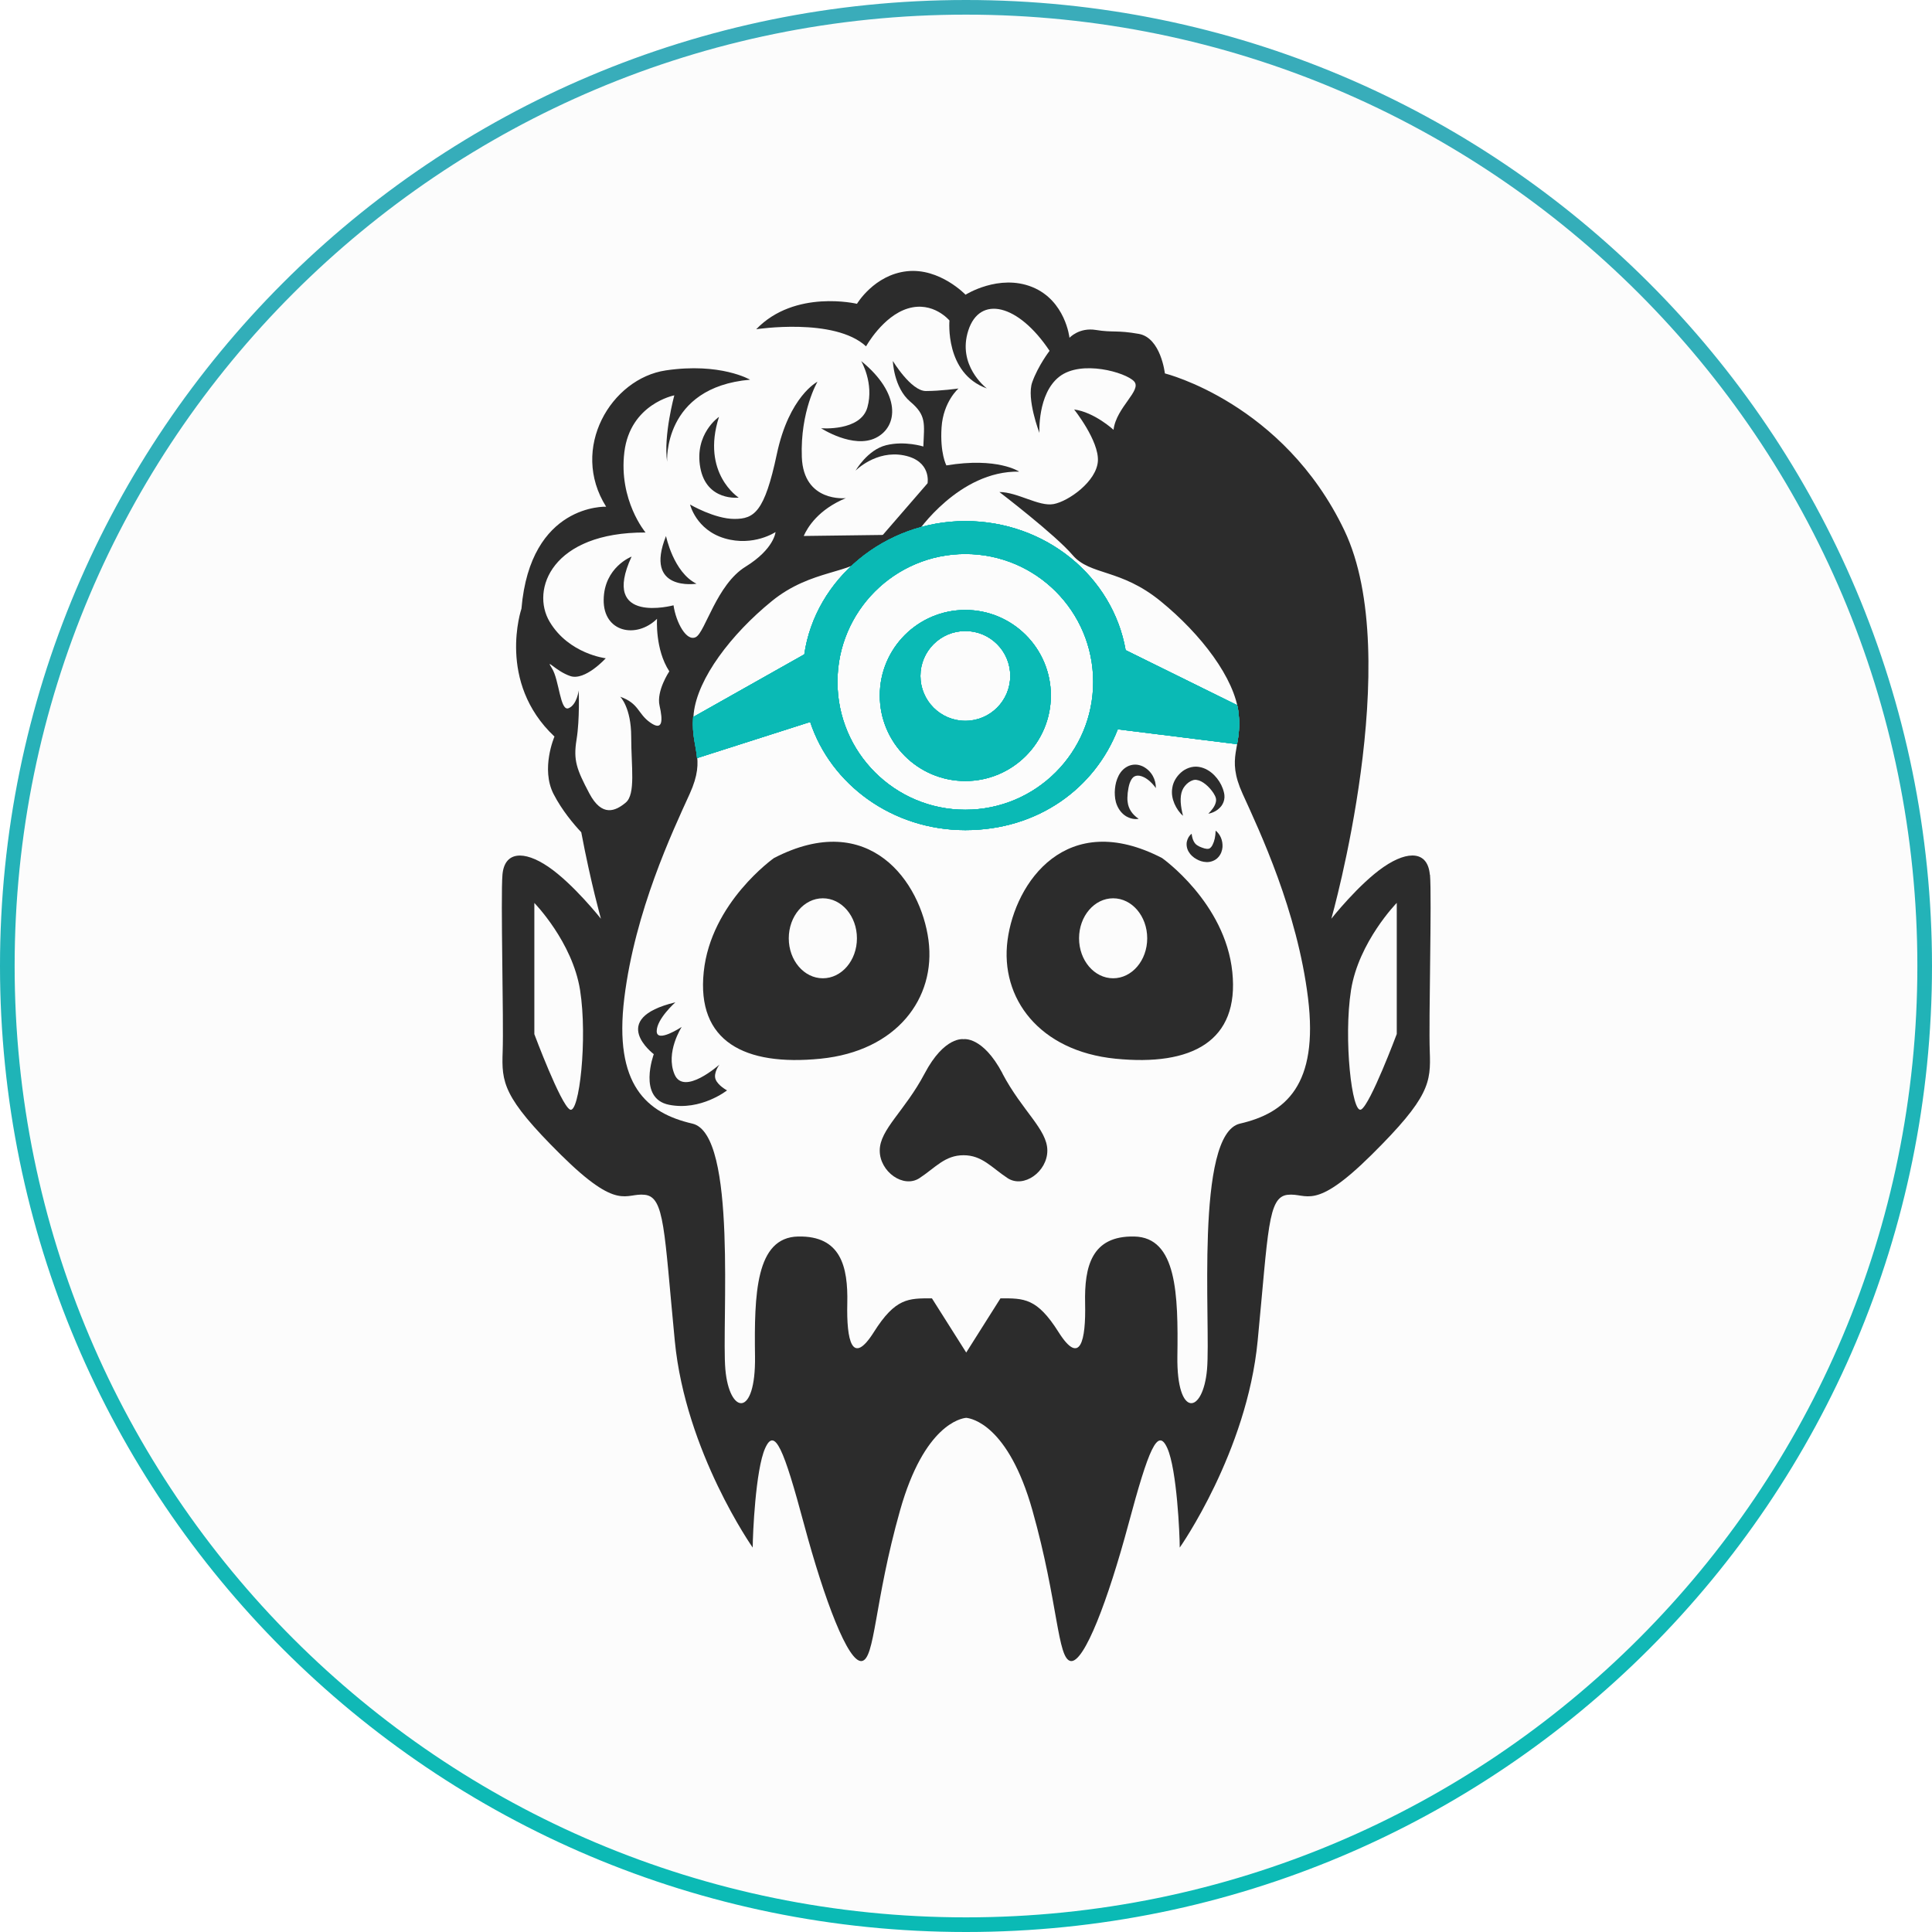 <svg width="132" height="132" viewBox="0 0 132 132" fill="none" xmlns="http://www.w3.org/2000/svg">
<g filter="url(#filter0_b_439_4718)">
<path d="M66 132C102.451 132 132 102.451 132 66C132 29.549 102.451 0 66 0C29.549 0 0 29.549 0 66C0 102.451 29.549 132 66 132Z" fill="#FBFBFB" fill-opacity="0.5"/>
<path d="M131.5 66C131.5 102.175 102.175 131.5 66 131.5C29.825 131.5 0.5 102.175 0.5 66C0.5 29.825 29.825 0.5 66 0.5C102.175 0.5 131.5 29.825 131.5 66Z" stroke="url(#paint0_linear_439_4718)"/>
</g>
<path d="M59.191 37.856L62.66 36.389C62.66 36.389 65.51 32.146 69.634 32.223C69.634 32.223 68.168 31.219 64.659 31.798C64.659 31.798 64.215 30.967 64.33 29.205C64.445 27.44 65.487 26.543 65.487 26.543C65.487 26.543 64.273 26.716 63.258 26.716C62.243 26.716 61.002 24.663 61.002 24.663C61.002 24.663 61.06 26.486 62.189 27.44C63.319 28.393 63.143 28.945 63.086 30.507C63.086 30.507 61.814 30.101 60.539 30.419C59.264 30.737 58.456 32.154 58.456 32.154C58.456 32.154 59.846 30.737 61.753 31.112C63.66 31.488 63.373 33.019 63.373 33.019L59.187 37.852L59.191 37.856Z" fill="#2C2C2C"/>
<path d="M97.69 59.761C97.556 58.18 96.246 58.065 94.55 59.222C92.853 60.378 90.962 62.768 90.962 62.768C90.962 62.768 96.017 44.952 91.85 36.236C87.683 27.516 79.588 25.513 79.588 25.513C79.588 25.513 79.316 23.081 77.811 22.813C76.306 22.545 76.037 22.733 74.881 22.545C73.724 22.354 73.07 23.081 73.07 23.081C73.07 23.081 72.802 20.538 70.527 19.612C68.248 18.689 65.969 20.136 65.969 20.136C65.969 20.136 64.204 18.287 61.964 18.532C59.723 18.777 58.551 20.757 58.551 20.757C58.551 20.757 54.312 19.746 51.666 22.495C51.666 22.495 57.016 21.672 59.172 23.663C59.172 23.663 60.313 21.595 62.032 21.075C63.756 20.554 64.87 21.898 64.87 21.898C64.87 21.898 64.537 25.509 67.425 26.539C67.321 26.459 65.395 24.946 66.157 22.58C66.938 20.152 69.569 20.757 71.71 23.97C71.71 23.97 70.929 24.981 70.527 26.11C70.117 27.24 71.017 29.58 71.017 29.58C71.017 29.58 70.871 26.907 72.376 25.735C73.881 24.563 76.918 25.444 77.481 26.053C78.048 26.662 76.267 27.819 76.08 29.366C76.08 29.366 74.778 28.163 73.387 27.976C73.387 27.976 75.095 30.116 75.011 31.503C74.923 32.893 73.001 34.252 71.986 34.44C70.975 34.628 69.527 33.617 68.282 33.617C68.282 33.617 72.089 36.523 73.288 37.929C74.487 39.33 76.558 38.836 79.304 41.081C82.054 43.321 84.367 46.346 84.627 48.744C84.888 51.145 83.731 51.666 84.903 54.243C86.075 56.817 88.633 62.232 89.368 68.187C90.1 74.146 87.825 76.053 84.719 76.769C81.617 77.481 82.736 90.479 82.468 93.562C82.196 96.645 80.384 96.917 80.442 92.674C80.503 88.43 80.407 84.539 77.493 84.482C74.582 84.424 74.081 86.523 74.138 89.051C74.195 91.578 73.812 93.371 72.327 91.019C70.844 88.664 69.956 88.706 68.355 88.706L66.015 92.409L63.672 88.706C62.071 88.706 61.182 88.668 59.7 91.019C58.214 93.371 57.831 91.578 57.889 89.051C57.946 86.527 57.445 84.424 54.534 84.482C51.624 84.539 51.528 88.434 51.585 92.674C51.643 96.917 49.831 96.645 49.559 93.562C49.288 90.479 50.406 77.481 47.304 76.769C44.198 76.053 41.923 74.142 42.655 68.187C43.39 62.228 45.948 56.817 47.12 54.243C48.292 51.666 47.135 51.145 47.396 48.744C47.656 46.346 49.969 43.321 52.719 41.081C55.465 38.84 58.222 39.258 59.421 37.856C59.727 37.492 60.325 37.029 60.868 36.542L54.913 36.619C55.178 36.018 55.913 34.815 57.789 34.034C57.789 34.034 54.898 34.352 54.783 31.227C54.668 28.102 55.852 26.08 55.852 26.08C55.852 26.08 53.914 27.064 53.075 31.028C52.236 34.991 51.528 35.455 50.176 35.455C48.824 35.455 47.147 34.471 47.147 34.471C47.147 34.471 47.553 36.205 49.517 36.784C51.486 37.362 52.987 36.351 52.987 36.351C52.987 36.351 52.899 37.508 50.934 38.721C48.966 39.935 48.185 43.175 47.549 43.524C46.913 43.872 46.189 42.54 46.017 41.356C46.017 41.356 40.985 42.716 43.152 38.028C43.152 38.028 41.272 38.752 41.245 40.977C41.215 43.206 43.474 43.666 44.891 42.279C44.891 42.279 44.745 44.363 45.73 45.868C45.73 45.868 44.834 47.197 45.063 48.211C45.293 49.222 45.293 49.977 44.428 49.368C43.558 48.759 43.677 48.066 42.375 47.602C42.375 47.602 43.126 48.326 43.126 50.352C43.126 52.378 43.444 54.258 42.75 54.837C42.057 55.415 41.13 55.848 40.261 54.201C39.392 52.55 39.162 51.945 39.392 50.528C39.621 49.111 39.537 47.173 39.537 47.173C39.537 47.173 39.422 48.158 38.844 48.388C38.266 48.617 38.208 46.45 37.714 45.669C37.224 44.887 37.944 45.841 38.959 46.189C39.97 46.538 41.387 44.975 41.387 44.975C41.387 44.975 38.871 44.684 37.557 42.486C36.24 40.288 37.714 36.355 44.106 36.382C44.106 36.382 42.256 34.183 42.658 30.886C43.064 27.589 46.071 27.011 46.071 27.011C46.071 27.011 45.32 29.76 45.58 31.552C45.58 31.552 45.263 26.463 51.248 25.942C51.248 25.942 49.222 24.755 45.492 25.306C41.762 25.858 38.898 30.63 41.414 34.62C41.414 34.62 36.236 34.39 35.627 41.59C35.627 41.59 33.919 46.595 37.883 50.325C37.883 50.325 36.929 52.523 37.825 54.258C38.404 55.38 39.212 56.33 39.713 56.862C40.372 60.351 41.058 62.772 41.058 62.772C41.058 62.772 39.166 60.382 37.469 59.225C35.773 58.069 34.463 58.184 34.329 59.765C34.199 61.347 34.421 69.715 34.344 71.833C34.268 73.958 34.344 74.957 38.316 78.894C42.287 82.828 42.716 81.476 44.06 81.633C45.412 81.786 45.37 84.026 46.105 91.62C46.84 99.218 51.428 105.736 51.428 105.736C51.428 104.848 51.62 100.413 52.278 98.946C52.933 97.48 53.55 98.985 54.936 104.151C56.326 109.321 57.946 113.602 58.873 113.488C59.796 113.369 59.719 109.474 61.496 103.19C63.147 97.342 65.667 96.901 66.011 96.871H66.019C66.364 96.905 68.888 97.342 70.538 103.19C72.311 109.478 72.235 113.369 73.162 113.488C74.084 113.602 75.704 109.321 77.094 104.151C78.481 98.985 79.101 97.48 79.756 98.946C80.411 100.413 80.603 104.848 80.603 105.736C80.603 105.736 85.194 99.218 85.926 91.62C86.661 84.026 86.619 81.786 87.971 81.633C89.323 81.479 89.744 82.828 93.715 78.894C97.686 74.961 97.763 73.958 97.686 71.833C97.606 69.711 97.832 61.343 97.702 59.765L97.69 59.761ZM38.936 75.804C38.3 75.455 36.508 70.657 36.508 70.657V61.692C36.508 61.692 39.112 64.353 39.633 67.651C40.154 70.948 39.575 76.156 38.94 75.808L38.936 75.804ZM95.427 70.657C95.427 70.657 93.631 75.455 92.999 75.804C92.363 76.152 91.785 70.948 92.306 67.647C92.827 64.35 95.431 61.688 95.431 61.688V70.653L95.427 70.657Z" fill="#2C2C2C"/>
<path d="M49.119 28.485C49.119 28.485 47.422 29.641 47.847 31.954C48.273 34.268 50.471 33.999 50.471 33.999C50.471 33.999 47.886 32.341 49.123 28.485H49.119Z" fill="#2C2C2C"/>
<path d="M58.839 24.667C58.839 24.667 59.727 26.172 59.264 27.83C58.8 29.488 56.1 29.259 56.1 29.259C56.1 29.259 58.299 30.687 59.842 29.914C61.385 29.144 61.565 26.881 58.839 24.667Z" fill="#2C2C2C"/>
<path d="M45.504 36.623C45.504 36.623 46.009 39.105 47.587 39.882C47.587 39.882 43.972 40.453 45.504 36.623Z" fill="#2C2C2C"/>
<path d="M46.139 68.485C46.139 68.485 44.868 69.615 44.868 70.454C44.868 71.292 46.576 70.163 46.576 70.163C46.576 70.163 45.446 71.897 46.086 73.403C46.722 74.908 49.153 72.736 49.153 72.736C49.153 72.736 48.721 73.314 48.893 73.747C49.065 74.18 49.674 74.498 49.674 74.498C49.674 74.498 47.882 75.915 45.711 75.482C43.543 75.049 44.669 72.024 44.669 72.024C44.669 72.024 41.46 69.611 46.143 68.481L46.139 68.485Z" fill="#2C2C2C"/>
<path d="M68.497 73.345C67.137 70.772 65.835 71.001 65.835 71.001C65.835 71.001 64.533 70.772 63.174 73.345C61.814 75.919 60.106 77.163 60.106 78.611C60.106 80.058 61.726 81.215 62.825 80.491C63.924 79.767 64.56 78.929 65.831 78.929C67.103 78.929 67.739 79.767 68.838 80.491C69.937 81.215 71.557 80.058 71.557 78.611C71.557 77.163 69.849 75.922 68.489 73.345H68.497Z" fill="#2C2C2C"/>
<path d="M63.438 64.238C62.917 60.275 59.417 55.243 52.88 58.624C52.88 58.624 48.568 61.661 48.081 66.406C47.587 71.147 50.858 72.855 56.062 72.334C61.27 71.813 63.959 68.198 63.438 64.238ZM56.219 66.839C54.932 66.839 53.891 65.617 53.891 64.108C53.891 62.599 54.932 61.374 56.219 61.374C57.506 61.374 58.548 62.596 58.548 64.108C58.548 65.621 57.506 66.839 56.219 66.839Z" fill="#2C2C2C"/>
<path d="M80.821 55.733C80.568 55.511 80.38 55.227 80.239 54.906C80.105 54.588 80.024 54.213 80.097 53.818C80.154 53.424 80.384 53.052 80.679 52.788C80.966 52.52 81.445 52.321 81.897 52.394C82.345 52.462 82.697 52.7 82.962 52.964C83.226 53.236 83.425 53.542 83.551 53.895C83.609 54.079 83.67 54.251 83.659 54.488C83.647 54.711 83.563 54.91 83.448 55.067C83.203 55.373 82.885 55.534 82.556 55.595C82.785 55.361 82.988 55.109 83.057 54.852C83.134 54.592 83.057 54.435 82.912 54.194C82.621 53.745 82.153 53.34 81.774 53.29C81.441 53.213 80.962 53.558 80.779 53.994C80.587 54.454 80.664 55.097 80.825 55.729L80.821 55.733Z" fill="#2C2C2C"/>
<path d="M77.791 55.944C77.508 55.997 77.206 55.924 76.934 55.767C76.665 55.603 76.451 55.335 76.325 55.036C76.191 54.737 76.164 54.419 76.164 54.117C76.175 53.818 76.214 53.519 76.329 53.217C76.443 52.918 76.635 52.589 76.991 52.39C77.163 52.29 77.366 52.24 77.562 52.24C77.757 52.24 77.933 52.294 78.09 52.367C78.703 52.681 78.982 53.293 78.971 53.845C78.657 53.397 78.243 53.071 77.86 53.002C77.669 52.972 77.531 53.018 77.435 53.098C77.336 53.178 77.248 53.332 77.179 53.523C77.114 53.715 77.079 53.944 77.048 54.17C77.033 54.392 77.01 54.615 77.048 54.818C77.098 55.224 77.324 55.63 77.799 55.944H77.791Z" fill="#2C2C2C"/>
<path d="M81.418 56.966C81.46 57.38 81.614 57.644 81.801 57.755C81.893 57.816 82 57.87 82.127 57.912C82.253 57.962 82.376 57.992 82.46 57.996C82.548 57.996 82.586 57.996 82.647 57.962C82.709 57.927 82.789 57.843 82.847 57.72C82.973 57.475 83.046 57.146 83.057 56.752C83.375 57.004 83.551 57.422 83.525 57.877C83.505 58.103 83.429 58.36 83.23 58.574C83.034 58.797 82.709 58.911 82.437 58.9C82.161 58.892 81.935 58.808 81.744 58.697C81.548 58.59 81.353 58.429 81.223 58.211C81.089 57.996 81.043 57.728 81.089 57.502C81.142 57.28 81.246 57.089 81.418 56.966Z" fill="#2C2C2C"/>
<path d="M76.214 72.334C81.418 72.855 84.689 71.151 84.195 66.406C83.704 61.661 79.396 58.624 79.396 58.624C72.859 55.239 69.359 60.275 68.838 64.239C68.317 68.198 71.005 71.814 76.214 72.334ZM73.724 64.108C73.724 62.599 74.766 61.374 76.053 61.374C77.34 61.374 78.381 62.596 78.381 64.108C78.381 65.617 77.34 66.839 76.053 66.839C74.766 66.839 73.724 65.617 73.724 64.108Z" fill="#2C2C2C"/>
<path d="M65.954 41.674C62.729 41.674 60.11 44.286 60.11 47.518C60.11 50.751 62.726 53.362 65.954 53.362C69.182 53.362 71.798 50.743 71.798 47.518C71.798 44.294 69.182 41.674 65.954 41.674ZM65.954 49.249C64.257 49.249 62.886 47.874 62.886 46.182C62.886 44.489 64.257 43.114 65.954 43.114C67.65 43.114 69.022 44.485 69.022 46.182C69.022 47.878 67.647 49.249 65.954 49.249Z" fill="#0abab5"/>
<path d="M65.954 41.674C62.729 41.674 60.11 44.286 60.11 47.518C60.11 50.751 62.726 53.362 65.954 53.362C69.182 53.362 71.798 50.743 71.798 47.518C71.798 44.294 69.182 41.674 65.954 41.674ZM65.954 49.249C64.257 49.249 62.886 47.874 62.886 46.182C62.886 44.489 64.257 43.114 65.954 43.114C67.65 43.114 69.022 44.485 69.022 46.182C69.022 47.878 67.647 49.249 65.954 49.249Z" fill="#0abab5"/>
<path d="M84.624 48.744C84.601 48.556 84.574 48.369 84.524 48.177L76.907 44.42C76.037 39.419 71.465 35.601 65.954 35.601C60.443 35.601 55.698 39.56 54.952 44.708L47.357 48.989C47.265 50.23 47.556 50.954 47.625 51.796L55.354 49.326C56.767 53.611 60.979 56.717 65.954 56.717C70.929 56.717 74.804 53.849 76.371 49.828L84.52 50.843C84.62 50.268 84.719 49.636 84.624 48.748V48.744ZM65.954 55.323C61.129 55.323 57.219 51.409 57.219 46.588C57.219 41.766 61.129 37.852 65.954 37.852C70.779 37.852 74.689 41.763 74.689 46.588C74.689 51.413 70.776 55.323 65.954 55.323Z" fill="#0abab5"/>
<path d="M84.624 48.744C84.601 48.556 84.574 48.369 84.524 48.177L76.907 44.42C76.037 39.419 71.465 35.601 65.954 35.601C60.443 35.601 55.698 39.56 54.952 44.708L47.357 48.989C47.265 50.23 47.556 50.954 47.625 51.796L55.354 49.326C56.767 53.611 60.979 56.717 65.954 56.717C70.929 56.717 74.804 53.849 76.371 49.828L84.52 50.843C84.62 50.268 84.719 49.636 84.624 48.748V48.744ZM65.954 55.323C61.129 55.323 57.219 51.409 57.219 46.588C57.219 41.766 61.129 37.852 65.954 37.852C70.779 37.852 74.689 41.763 74.689 46.588C74.689 51.413 70.776 55.323 65.954 55.323Z" fill="#0abab5"/>
<path d="M65.954 41.674C62.729 41.674 60.11 44.286 60.11 47.518C60.11 50.751 62.726 53.362 65.954 53.362C69.182 53.362 71.798 50.743 71.798 47.518C71.798 44.294 69.182 41.674 65.954 41.674ZM65.954 49.249C64.257 49.249 62.886 47.874 62.886 46.182C62.886 44.489 64.257 43.114 65.954 43.114C67.65 43.114 69.022 44.485 69.022 46.182C69.022 47.878 67.647 49.249 65.954 49.249Z" fill="#0abab5"/>
<path d="M65.954 41.674C62.729 41.674 60.11 44.286 60.11 47.518C60.11 50.751 62.726 53.362 65.954 53.362C69.182 53.362 71.798 50.743 71.798 47.518C71.798 44.294 69.182 41.674 65.954 41.674ZM65.954 49.249C64.257 49.249 62.886 47.874 62.886 46.182C62.886 44.489 64.257 43.114 65.954 43.114C67.65 43.114 69.022 44.485 69.022 46.182C69.022 47.878 67.647 49.249 65.954 49.249Z" fill="#0abab5"/>
<path d="M84.624 48.744C84.601 48.556 84.574 48.369 84.524 48.177L76.907 44.42C76.037 39.419 71.465 35.601 65.954 35.601C60.443 35.601 55.698 39.56 54.952 44.708L47.357 48.989C47.265 50.23 47.556 50.954 47.625 51.796L55.354 49.326C56.767 53.611 60.979 56.717 65.954 56.717C70.929 56.717 74.804 53.849 76.371 49.828L84.52 50.843C84.62 50.268 84.719 49.636 84.624 48.748V48.744ZM65.954 55.323C61.129 55.323 57.219 51.409 57.219 46.588C57.219 41.766 61.129 37.852 65.954 37.852C70.779 37.852 74.689 41.763 74.689 46.588C74.689 51.413 70.776 55.323 65.954 55.323Z" fill="#0abab5"/>
<path d="M84.624 48.744C84.601 48.556 84.574 48.369 84.524 48.177L76.907 44.42C76.037 39.419 71.465 35.601 65.954 35.601C60.443 35.601 55.698 39.56 54.952 44.708L47.357 48.989C47.265 50.23 47.556 50.954 47.625 51.796L55.354 49.326C56.767 53.611 60.979 56.717 65.954 56.717C70.929 56.717 74.804 53.849 76.371 49.828L84.52 50.843C84.62 50.268 84.719 49.636 84.624 48.748V48.744ZM65.954 55.323C61.129 55.323 57.219 51.409 57.219 46.588C57.219 41.766 61.129 37.852 65.954 37.852C70.779 37.852 74.689 41.763 74.689 46.588C74.689 51.413 70.776 55.323 65.954 55.323Z" fill="#0abab5"/>
<defs>
<filter id="filter0_b_439_4718" x="-24" y="-24" width="180" height="180" filterUnits="userSpaceOnUse" color-interpolation-filters="sRGB">
<feFlood flood-opacity="0" result="BackgroundImageFix"/>
<feGaussianBlur in="BackgroundImageFix" stdDeviation="12"/>
<feComposite in2="SourceAlpha" operator="in" result="effect1_backgroundBlur_439_4718"/>
<feBlend mode="normal" in="SourceGraphic" in2="effect1_backgroundBlur_439_4718" result="shape"/>
</filter>
<linearGradient id="paint0_linear_439_4718" x1="66" y1="0" x2="66" y2="132" gradientUnits="userSpaceOnUse">
<stop stop-color="#3aacba"/>
<stop offset="1" stop-color="#0abab5"/>
</linearGradient>
</defs>
</svg>
